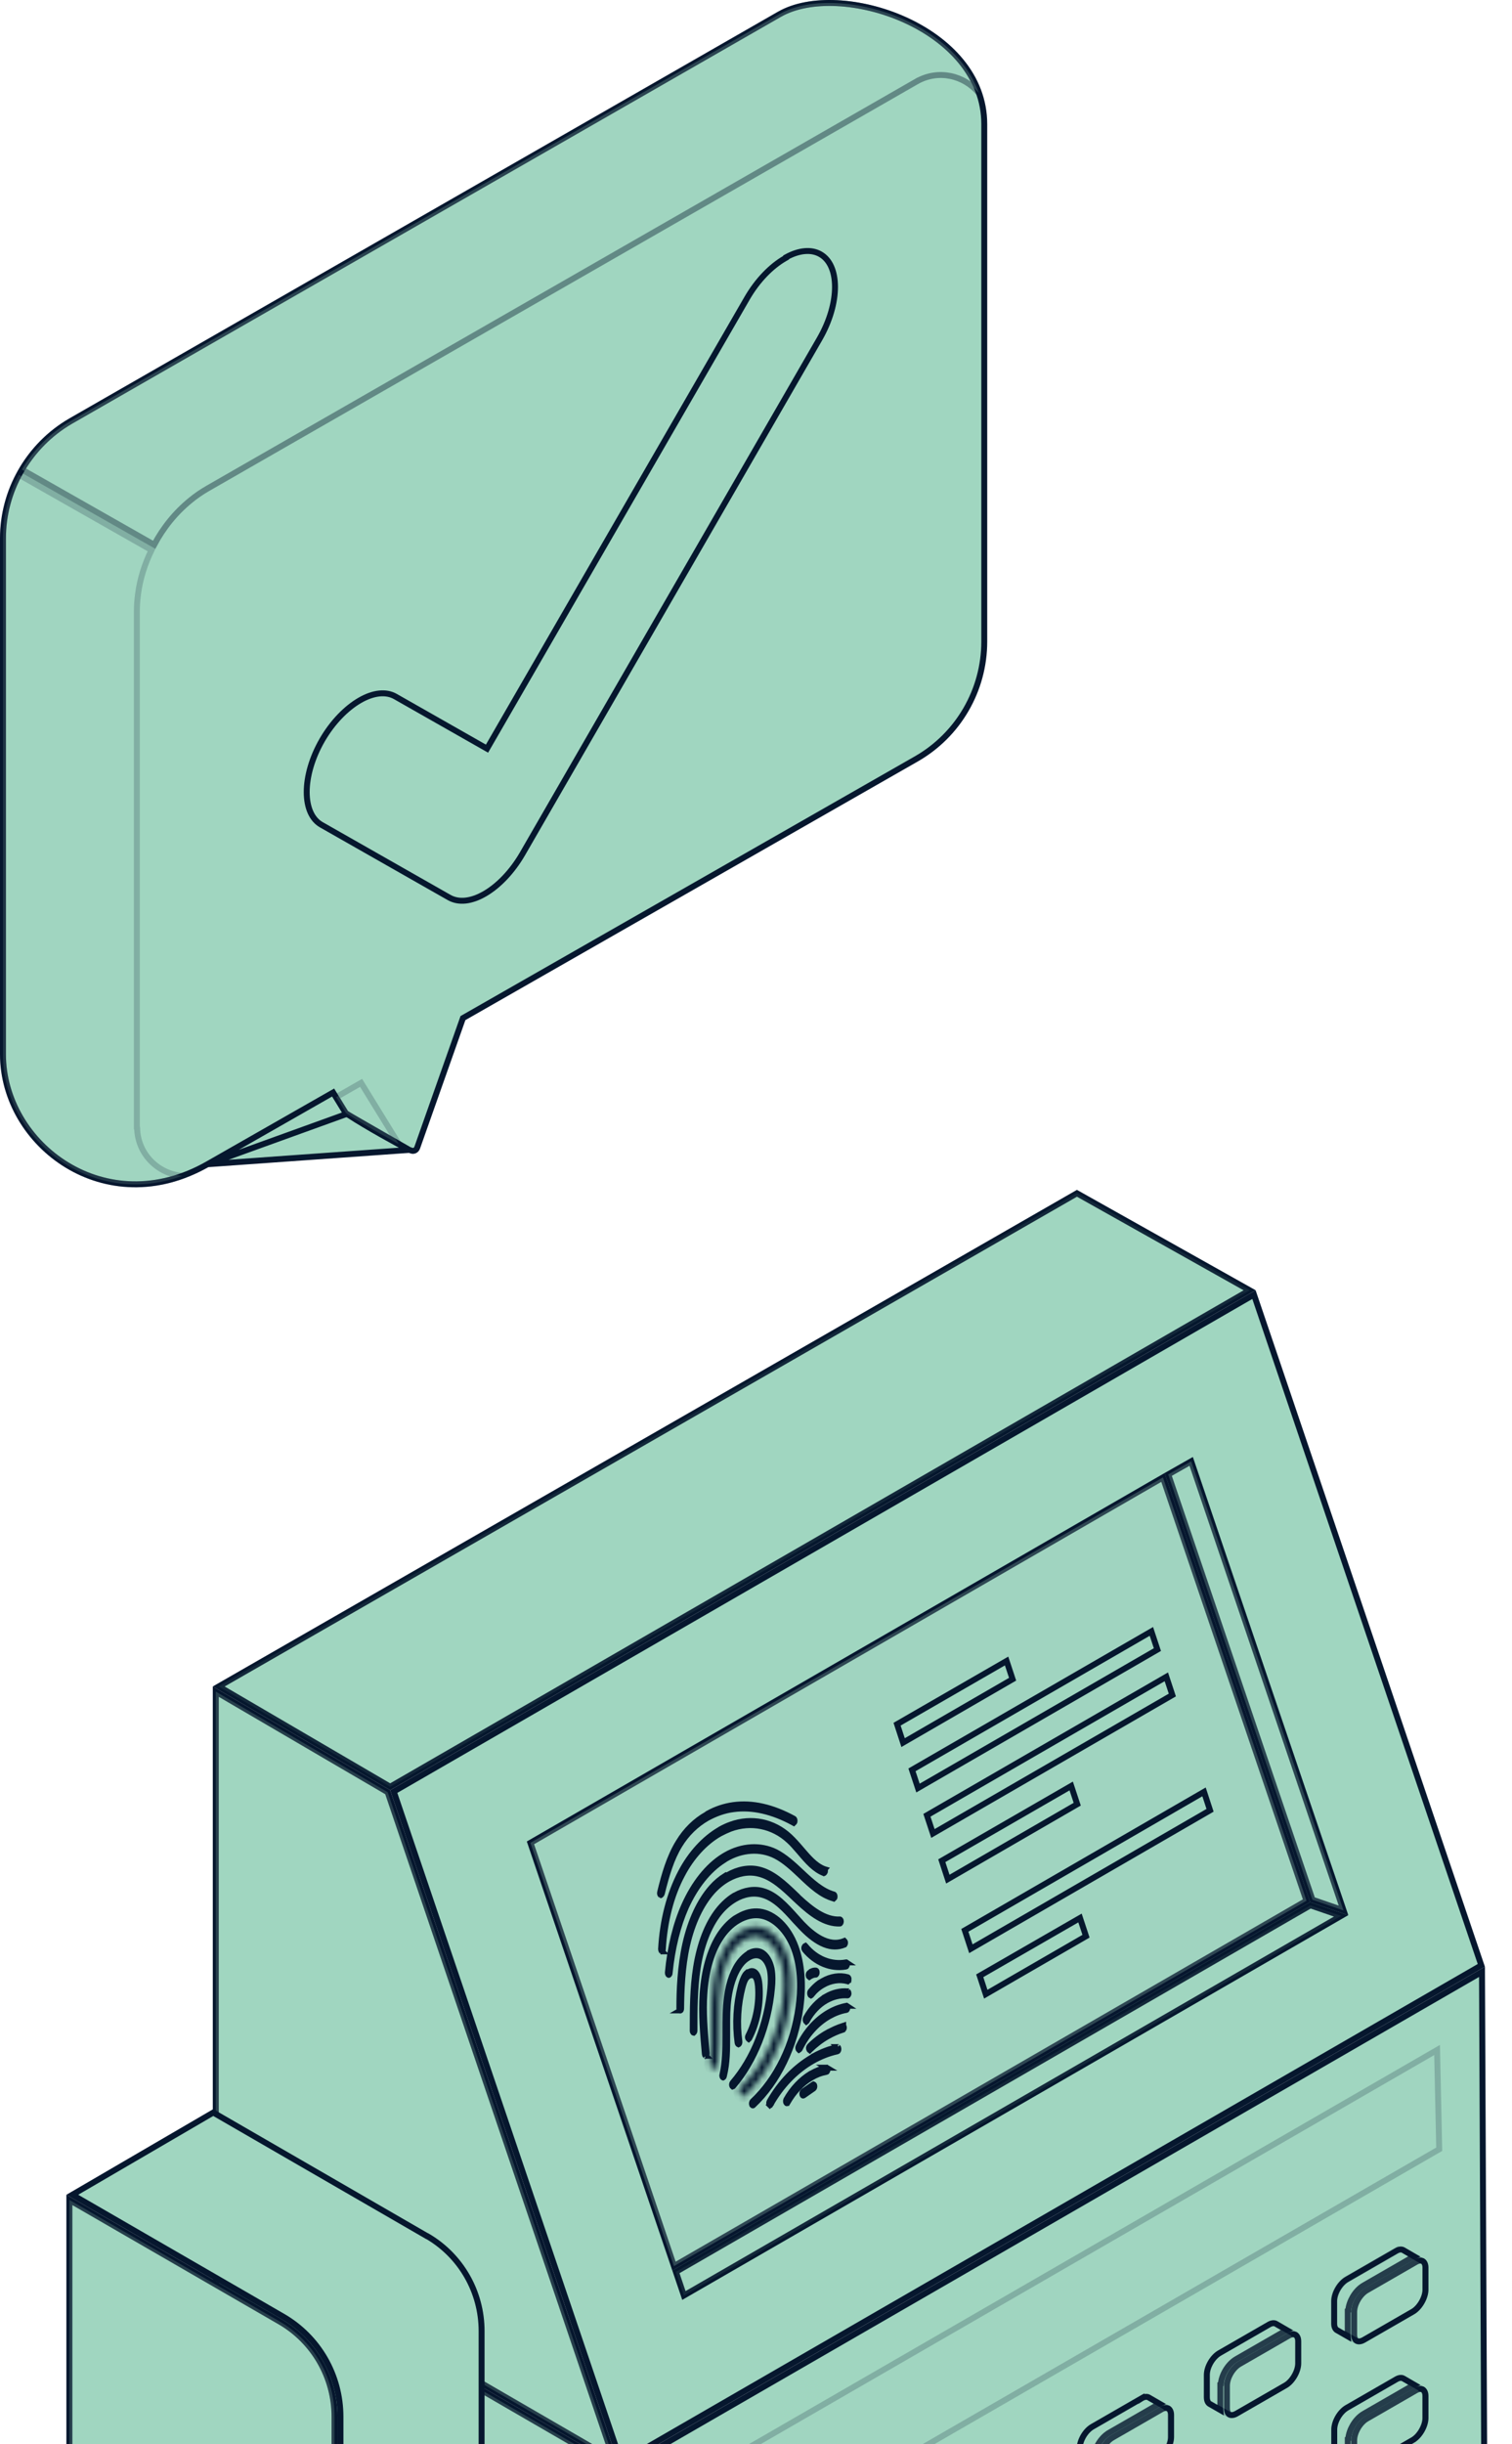 <svg width="255" height="412" viewBox="0 0 255 412" fill="none" xmlns="http://www.w3.org/2000/svg">
<path d="M104.974 416.088L249.938 332.386L250.771 516.743L105.807 600.445L104.974 416.088Z" fill="#A0D6C0" stroke="#06172E"/>
<g opacity="0.1">
<path d="M104.97 416.087L249.934 332.386L250.767 516.743L105.803 600.444L104.97 416.087Z" fill="#A0D6C0" stroke="#06172E"/>
</g>
<path d="M37.227 561.321L36.395 376.933L103.972 416.09L104.805 600.441L37.227 561.321Z" fill="#A0D6C0" stroke="#06172E"/>
<path opacity="0.3" d="M37.227 561.321L36.395 376.933L103.972 416.09L104.805 600.441L37.227 561.321Z" fill="#A0D6C0" stroke="#06172E"/>
<path d="M249.826 331.295L104.748 415.062L66.404 301.995L211.482 218.227L249.826 331.295Z" fill="#A0D6C0" stroke="#06172E"/>
<path d="M113.668 381.992L89.459 310.644L196.132 249.051L220.341 320.399L113.668 381.992Z" fill="#A0D6C0" stroke="#06172E"/>
<path opacity="0.2" d="M113.668 381.992L89.459 310.644L196.132 249.051L220.341 320.399L113.668 381.992Z" fill="#A0D6C0" stroke="#06172E"/>
<path opacity="0.2" d="M113.668 381.992L89.459 310.644L196.132 249.051L220.341 320.399L113.668 381.992Z" fill="#A0D6C0" stroke="#06172E"/>
<path d="M115.341 386.945L113.992 382.958L220.996 321.174L226.18 322.953L115.341 386.945Z" fill="#A0D6C0" stroke="#06172E"/>
<path d="M221.341 320.234L197.016 248.544L200.894 246.342L226.585 322.034L221.341 320.234Z" fill="#A0D6C0" stroke="#06172E"/>
<path opacity="0.1" d="M115.341 386.945L113.992 382.958L220.996 321.174L226.18 322.953L115.341 386.945Z" fill="#A0D6C0" stroke="#06172E"/>
<path opacity="0.4" d="M221.341 320.234L197.016 248.544L200.894 246.342L226.585 322.034L221.341 320.234Z" fill="#A0D6C0" stroke="#06172E"/>
<path d="M103.57 414.7L36.391 375.774V285.15L65.386 302.104L103.57 414.7Z" fill="#A0D6C0" stroke="#06172E"/>
<path opacity="0.3" d="M103.57 414.7L36.391 375.774V285.15L65.386 302.104L103.57 414.7Z" fill="#A0D6C0" stroke="#06172E"/>
<path d="M36.888 284.283L181.626 201.149L210.75 217.496L65.801 301.189L36.888 284.283Z" fill="#A0D6C0" stroke="#06172E"/>
<path opacity="0.1" d="M36.888 284.283L181.626 201.149L210.75 217.496L65.801 301.189L36.888 284.283Z" fill="#A0D6C0" stroke="#06172E"/>
<path d="M184.361 418.428C184.361 418.513 184.364 418.596 184.37 418.678L182.53 417.62C182.299 417.469 182.084 417.125 182.084 416.523V412.751C182.084 412.098 182.316 411.346 182.716 410.66C183.116 409.974 183.659 409.399 184.232 409.071L184.234 409.07L192.502 404.307L192.502 404.308L192.513 404.301C193.087 403.95 193.523 404.008 193.736 404.144L193.745 404.149L193.754 404.155L195.562 405.2C195.495 405.232 195.427 405.267 195.36 405.305L195.36 405.305L195.355 405.308L187.089 410.069C187.089 410.07 187.088 410.07 187.088 410.07C186.329 410.504 185.672 411.223 185.205 412.023C184.794 412.727 184.512 413.528 184.45 414.303L184.361 414.347V414.656V418.428Z" fill="#A0D6C0" stroke="#06172E"/>
<path d="M187.623 410.899L187.624 410.898L195.89 406.137C196.399 405.851 196.757 405.862 196.989 405.963C197.238 406.092 197.505 406.426 197.505 407.074V410.808C197.505 411.441 197.274 412.194 196.876 412.888C196.478 413.581 195.944 414.165 195.391 414.491L187.125 419.252L187.125 419.252L187.121 419.254C186.566 419.581 186.151 419.553 185.938 419.437L185.93 419.432L185.922 419.428C185.701 419.318 185.475 419.013 185.475 418.352V414.58C185.475 413.926 185.706 413.175 186.107 412.489C186.507 411.803 187.049 411.227 187.623 410.899Z" fill="#A0D6C0" stroke="#06172E"/>
<path d="M205.808 406.01C205.808 406.095 205.811 406.178 205.818 406.259L203.977 405.202C203.747 405.05 203.531 404.706 203.531 404.105V400.333C203.531 399.68 203.763 398.928 204.163 398.242C204.563 397.556 205.106 396.98 205.68 396.652L205.681 396.651L213.949 391.889L213.949 391.889L213.96 391.882C214.534 391.531 214.971 391.59 215.183 391.725L215.192 391.731L215.202 391.736L217.009 392.782C216.942 392.814 216.874 392.849 216.807 392.887L216.807 392.887L216.802 392.889L208.536 397.651C208.536 397.651 208.536 397.651 208.535 397.651C207.776 398.086 207.119 398.805 206.652 399.605C206.242 400.309 205.959 401.109 205.897 401.885L205.808 401.929V402.238V406.01Z" fill="#A0D6C0" stroke="#06172E"/>
<path d="M209.07 398.481L209.072 398.48L217.337 393.719C217.846 393.433 218.204 393.443 218.437 393.545C218.686 393.674 218.952 394.008 218.952 394.656V398.389C218.952 399.023 218.721 399.776 218.323 400.47C217.926 401.163 217.392 401.746 216.838 402.072L208.573 406.833L208.573 406.833L208.569 406.836C208.013 407.162 207.598 407.134 207.385 407.018L207.377 407.014L207.369 407.01C207.149 406.9 206.922 406.595 206.922 405.933V402.161C206.922 401.508 207.154 400.756 207.554 400.07C207.954 399.384 208.497 398.809 209.07 398.481Z" fill="#A0D6C0" stroke="#06172E"/>
<path d="M227.296 393.589C227.296 393.673 227.299 393.756 227.306 393.838L225.466 392.78C225.235 392.629 225.02 392.285 225.02 391.684V387.912C225.02 387.258 225.251 386.506 225.652 385.82C226.052 385.135 226.594 384.559 227.168 384.231L227.169 384.23L235.437 379.468L235.437 379.468L235.448 379.461C236.023 379.11 236.459 379.168 236.672 379.304L236.681 379.309L236.69 379.315L238.497 380.36C238.43 380.392 238.363 380.428 238.295 380.465L238.295 380.465L238.291 380.468L230.025 385.23C230.024 385.23 230.024 385.23 230.024 385.23C229.264 385.664 228.607 386.384 228.141 387.183C227.73 387.887 227.447 388.688 227.385 389.463L227.296 389.508V389.817V393.589Z" fill="#A0D6C0" stroke="#06172E"/>
<path d="M230.527 386.059L230.529 386.058L238.794 381.297C239.303 381.012 239.662 381.022 239.894 381.124C240.143 381.252 240.409 381.586 240.409 382.234V385.968C240.409 386.601 240.178 387.354 239.78 388.048C239.383 388.741 238.849 389.325 238.295 389.651L230.03 394.412L230.03 394.412L230.026 394.414C229.47 394.741 229.055 394.713 228.842 394.597L228.834 394.593L228.826 394.589C228.606 394.478 228.379 394.173 228.379 393.512V389.74C228.379 389.087 228.611 388.335 229.011 387.649C229.411 386.963 229.954 386.387 230.527 386.059Z" fill="#A0D6C0" stroke="#06172E"/>
<path d="M227.3 415.23C227.3 415.314 227.303 415.397 227.31 415.479L225.47 414.422C225.239 414.27 225.023 413.926 225.023 413.325V409.553C225.023 408.899 225.255 408.148 225.655 407.462C226.055 406.776 226.598 406.2 227.172 405.872L227.173 405.871L235.441 401.109L235.441 401.109L235.452 401.102C236.026 400.751 236.463 400.809 236.676 400.945L236.685 400.951L236.694 400.956L238.501 402.001C238.434 402.034 238.367 402.069 238.299 402.107L238.299 402.107L238.295 402.109L230.028 406.871C230.028 406.871 230.028 406.871 230.028 406.871C229.268 407.305 228.611 408.025 228.144 408.825C227.734 409.528 227.451 410.329 227.389 411.104L227.3 411.149V411.458V415.23Z" fill="#A0D6C0" stroke="#06172E"/>
<path d="M230.529 407.7L230.531 407.7L238.796 402.938C239.305 402.653 239.663 402.663 239.896 402.765C240.145 402.894 240.411 403.227 240.411 403.875V407.609C240.411 408.243 240.18 408.995 239.782 409.689C239.385 410.382 238.85 410.966 238.297 411.292L230.032 416.053L230.032 416.053L230.028 416.056C229.472 416.382 229.057 416.354 228.844 416.238L228.836 416.234L228.828 416.23C228.608 416.119 228.381 415.815 228.381 415.153V411.381C228.381 410.728 228.613 409.976 229.013 409.29C229.413 408.604 229.955 408.028 230.529 407.7Z" fill="#A0D6C0" stroke="#06172E"/>
<g opacity="0.2">
<path d="M193.754 404.118L196.855 405.911L196.843 405.968C197.123 406.097 197.391 406.425 197.391 407.076V410.848C197.391 411.481 197.16 412.234 196.762 412.928C196.364 413.621 195.83 414.205 195.277 414.531L187.011 419.292L187.011 419.292L187.007 419.294C186.456 419.619 186.042 419.593 185.828 419.479L182.53 417.584C182.299 417.432 182.084 417.088 182.084 416.487V412.715C182.084 412.062 182.316 411.31 182.716 410.624C183.116 409.938 183.659 409.362 184.232 409.034L184.234 409.033L192.502 404.271L192.502 404.271L192.513 404.264C193.087 403.913 193.523 403.972 193.736 404.107L193.745 404.113L193.754 404.118Z" fill="#A0D6C0" stroke="#06172E"/>
<path d="M215.243 391.697L218.344 393.491L218.331 393.547C218.611 393.676 218.879 394.004 218.879 394.655V398.427C218.879 399.06 218.648 399.813 218.25 400.507C217.853 401.2 217.318 401.784 216.765 402.11L208.5 406.871L208.5 406.871L208.496 406.873C207.944 407.198 207.53 407.172 207.316 407.058L204.018 405.163C203.788 405.011 203.572 404.667 203.572 404.066V400.294C203.572 399.641 203.804 398.889 204.204 398.203C204.604 397.517 205.147 396.941 205.721 396.613L205.722 396.612L213.99 391.85L213.99 391.85L214.001 391.843C214.575 391.492 215.012 391.551 215.224 391.686L215.233 391.692L215.243 391.697Z" fill="#A0D6C0" stroke="#06172E"/>
<path d="M225.498 392.737L225.383 392.67H225.302C225.11 392.493 224.949 392.166 224.949 391.646V387.875C224.949 387.221 225.181 386.469 225.581 385.783C225.981 385.097 226.524 384.522 227.098 384.194L227.099 384.193L235.367 379.43L235.367 379.431L235.378 379.424C235.952 379.073 236.389 379.131 236.601 379.267L236.61 379.272L236.619 379.278L239.782 381.106L239.802 381.118L239.823 381.128C240.102 381.257 240.37 381.584 240.37 382.236V386.008C240.37 386.641 240.139 387.394 239.741 388.088C239.344 388.781 238.81 389.364 238.257 389.69L229.991 394.452L229.991 394.452L229.987 394.454C229.435 394.779 229.022 394.753 228.808 394.639L225.498 392.737Z" fill="#A0D6C0" stroke="#06172E"/>
<path d="M236.692 400.919L239.793 402.712L239.781 402.769C240.06 402.898 240.328 403.226 240.328 403.877V407.649C240.328 408.282 240.097 409.035 239.699 409.729C239.302 410.422 238.768 411.005 238.214 411.331L229.949 416.093L229.949 416.093L229.945 416.095C229.393 416.42 228.98 416.394 228.765 416.28L225.468 414.384C225.237 414.233 225.021 413.889 225.021 413.288V409.516C225.021 408.862 225.253 408.11 225.653 407.424C226.054 406.739 226.596 406.163 227.17 405.835L227.171 405.834L235.439 401.072L235.439 401.072L235.45 401.065C236.025 400.714 236.461 400.772 236.674 400.908L236.683 400.913L236.692 400.919Z" fill="#A0D6C0" stroke="#06172E"/>
</g>
<path opacity="0.2" d="M112.954 437.195L112.633 420.468L242.366 345.562L242.723 362.29L112.954 437.195Z" fill="#A0D6C0" stroke="#06172E"/>
<path d="M71.909 376.877L72.025 376.944H72.063C77.744 380.26 81.222 386.343 81.222 392.941V511.508C81.222 514.417 79.487 516.733 77.158 517.88L77.162 517.898L56.279 530.099C56.993 528.914 57.419 527.509 57.419 525.948V407.381C57.419 400.383 53.705 393.931 47.643 390.45L12.195 369.965L35.965 356.105L71.909 376.877Z" fill="#A0D6C0" stroke="#06172E"/>
<path d="M11.699 370.834L47.144 391.317L47.145 391.318C52.895 394.619 56.419 400.739 56.419 407.381V525.449H56.381V525.949C56.381 528.614 54.965 530.815 52.94 532.028C52.909 532.045 52.883 532.062 52.86 532.078H52.788L52.745 532.121L52.642 532.177C50.611 533.282 48.052 533.423 45.738 532.106C45.737 532.106 45.737 532.106 45.737 532.105L11.699 512.439V370.834ZM52.993 532.078C52.993 532.078 52.994 532.078 52.995 532.078H52.993Z" fill="#A0D6C0" stroke="#06172E"/>
<path opacity="0.3" d="M11.699 370.834L47.144 391.317L47.145 391.318C52.895 394.619 56.419 400.739 56.419 407.381V525.449H56.381V525.949C56.381 528.614 54.965 530.815 52.94 532.028C52.909 532.045 52.883 532.062 52.86 532.078H52.788L52.745 532.121L52.642 532.177C50.611 533.282 48.052 533.423 45.738 532.106C45.737 532.106 45.737 532.106 45.737 532.105L11.699 512.439V370.834ZM52.993 532.078C52.993 532.078 52.994 532.078 52.995 532.078H52.993Z" fill="#A0D6C0" stroke="#06172E"/>
<path d="M135.713 328.642C135.624 328.54 135.598 328.291 135.717 328.117C135.743 328.091 135.762 328.072 135.78 328.057C135.789 328.049 135.795 328.044 135.798 328.042L135.825 328.029C135.826 328.03 135.827 328.031 135.828 328.032C137.605 330.211 140.179 331.251 142.703 330.796L142.707 330.796C142.713 330.799 142.723 330.806 142.737 330.82C142.778 330.862 142.824 330.942 142.838 331.051C142.835 331.185 142.814 331.291 142.784 331.364C142.768 331.404 142.751 331.43 142.737 331.446C142.715 331.454 142.695 331.462 142.679 331.469C142.655 331.479 142.631 331.49 142.609 331.501C140.129 331.928 137.552 330.877 135.723 328.653L135.718 328.647L135.713 328.642ZM142.702 330.793C142.702 330.793 142.703 330.794 142.703 330.794C142.703 330.794 142.702 330.794 142.702 330.794C142.7 330.793 142.699 330.793 142.699 330.793C142.699 330.792 142.7 330.793 142.702 330.793Z" fill="#A0D6C0" stroke="#06172E"/>
<path d="M137.579 332.174L137.602 332.176H137.619C137.625 332.178 137.645 332.187 137.672 332.223C137.712 332.277 137.745 332.364 137.736 332.472L137.734 332.493V332.514C137.734 332.68 137.673 332.782 137.602 332.841C137.593 332.844 137.584 332.847 137.576 332.849C137.572 332.851 137.568 332.852 137.566 332.852C137.251 332.856 136.995 332.959 136.769 333.069C136.677 333.098 136.613 333.143 136.582 333.166C136.574 333.172 136.566 333.178 136.559 333.184C136.536 333.196 136.513 333.209 136.49 333.225C136.471 333.211 136.439 333.181 136.412 333.126C136.327 332.871 136.427 332.637 136.515 332.571L136.543 332.55L136.568 332.525C136.581 332.511 136.591 332.504 136.667 332.466L136.943 332.328V332.283C137.162 332.189 137.367 332.154 137.579 332.174Z" fill="#A0D6C0" stroke="#06172E"/>
<path d="M126.011 332.528L126.054 332.549L126.288 332.413C126.625 332.216 126.931 332.216 127.166 332.343C127.619 332.596 127.979 333.239 128.09 334.575C128.35 337.688 127.718 340.983 126.354 343.599L126.354 343.599L126.351 343.607C126.344 343.621 126.334 343.635 126.311 343.658C126.299 343.669 126.287 343.681 126.268 343.698L126.263 343.694L126.251 343.683C126.139 343.585 126.086 343.36 126.198 343.173L126.206 343.159L126.213 343.145C127.478 340.695 128.065 337.629 127.83 334.722L127.83 334.722L127.828 334.71C127.788 334.329 127.726 333.996 127.64 333.731C127.597 333.599 127.543 333.471 127.476 333.358C127.41 333.25 127.313 333.125 127.169 333.038L127.122 333.01L127.07 332.993C126.912 332.94 126.768 332.947 126.66 332.963C126.584 332.975 126.499 332.997 126.443 333.012C126.43 333.015 126.419 333.018 126.41 333.02L126.357 333.033L126.307 333.058C126.203 333.11 126.112 333.19 126.063 333.234C126.006 333.285 125.95 333.341 125.914 333.377L125.911 333.38L125.886 333.405L125.864 333.434C125.57 333.826 125.398 334.374 125.248 334.938L125.248 334.938L125.247 334.94C124.47 337.896 124.275 341.083 124.701 344.155C124.72 344.368 124.641 344.506 124.592 344.558C124.564 344.57 124.54 344.582 124.522 344.592C124.516 344.589 124.509 344.585 124.502 344.579C124.469 344.551 124.418 344.485 124.396 344.363C123.95 341.155 124.137 337.834 124.956 334.702C125.146 334.022 125.356 333.373 125.721 332.84C125.807 332.72 125.905 332.618 126.011 332.528Z" fill="#A0D6C0" stroke="#06172E"/>
<path d="M136.569 344.907C137.476 343.999 138.49 343.236 139.538 342.653L139.547 342.665C140.399 342.183 141.282 341.779 142.197 341.486L142.197 341.487L142.202 341.485C142.202 341.485 142.203 341.485 142.203 341.485C142.205 341.486 142.209 341.488 142.215 341.493C142.24 341.513 142.292 341.574 142.313 341.702L142.314 341.71L142.316 341.718C142.332 341.798 142.321 341.897 142.283 341.99C142.26 342.043 142.235 342.081 142.214 342.105C142.181 342.115 142.141 342.13 142.098 342.153C141.206 342.431 140.356 342.82 139.551 343.28C138.475 343.878 137.489 344.669 136.593 345.526L136.593 345.526L136.585 345.534L136.546 345.573C136.541 345.569 136.531 345.557 136.52 345.532L136.507 345.504L136.491 345.477C136.386 345.303 136.418 345.058 136.569 344.907Z" fill="#A0D6C0" stroke="#06172E"/>
<path d="M136.689 335.715C137.151 335.146 137.667 334.645 138.206 334.254L138.753 333.937C140.094 333.161 141.588 332.923 142.962 333.296C142.99 333.308 143.035 333.34 143.072 333.414C143.113 333.492 143.135 333.602 143.115 333.727L143.114 333.727L143.113 333.738C143.096 333.855 143.036 333.939 142.988 333.977L142.977 333.974C141.577 333.592 140.07 333.851 138.789 334.594C138.048 335.006 137.397 335.576 136.832 336.296C136.823 336.305 136.816 336.312 136.809 336.319C136.801 336.327 136.796 336.331 136.793 336.334C136.793 336.334 136.793 336.334 136.793 336.334L136.765 336.348L136.755 336.354C136.744 336.348 136.725 336.335 136.704 336.306C136.656 336.23 136.621 336.114 136.621 335.986C136.621 335.856 136.656 335.762 136.689 335.715Z" fill="#A0D6C0" stroke="#06172E"/>
<path d="M135.442 352.577L137.056 351.454H137.08L137.2 351.379C137.203 351.38 137.207 351.381 137.213 351.383C137.241 351.396 137.283 351.429 137.312 351.486C137.394 351.736 137.3 351.966 137.213 352.036L135.599 353.159H135.575L135.453 353.235C135.447 353.238 135.444 353.24 135.442 353.24C135.441 353.241 135.44 353.241 135.439 353.241C135.439 353.241 135.439 353.241 135.437 353.241C135.436 353.241 135.433 353.24 135.43 353.239C135.417 353.234 135.378 353.21 135.347 353.137C135.258 352.883 135.354 352.648 135.442 352.577Z" fill="#A0D6C0" stroke="#06172E"/>
<path d="M139.358 336.527L139.355 336.523C140.514 335.872 141.722 335.576 142.952 335.678L142.972 335.68H142.973C142.981 335.686 142.995 335.7 143.012 335.727C143.061 335.799 143.103 335.919 143.103 336.056C143.103 336.108 143.085 336.177 143.047 336.247C143.028 336.28 143.009 336.307 142.991 336.326C142.984 336.334 142.979 336.339 142.974 336.343C142.968 336.345 142.96 336.348 142.952 336.35C142.94 336.353 142.931 336.355 142.924 336.356C141.688 336.278 140.457 336.57 139.318 337.221C138.003 337.961 136.875 339.179 136.076 340.657L136.073 340.664L136.069 340.671C136.046 340.717 136.032 340.734 136.026 340.741C136.021 340.747 136.012 340.755 135.993 340.769L135.982 340.758L135.969 340.747C135.934 340.716 135.889 340.645 135.875 340.52C135.862 340.4 135.884 340.272 135.931 340.173C136.807 338.57 138.002 337.312 139.358 336.527ZM142.964 335.674C142.964 335.674 142.966 335.675 142.968 335.676C142.965 335.675 142.964 335.674 142.964 335.674Z" fill="#A0D6C0" stroke="#06172E"/>
<path d="M142.777 338.112L142.782 338.111C142.788 338.114 142.798 338.121 142.812 338.135C142.853 338.177 142.899 338.257 142.913 338.366C142.908 338.573 142.839 338.708 142.789 338.77C142.776 338.775 142.764 338.78 142.754 338.784C142.731 338.794 142.708 338.804 142.687 338.815C141.686 338.987 140.704 339.386 139.814 339.889L139.813 339.89C137.771 341.051 136.03 342.999 134.887 345.361C134.858 345.419 134.813 345.467 134.765 345.501C134.757 345.505 134.751 345.506 134.749 345.507C134.748 345.506 134.743 345.504 134.734 345.497L134.728 345.492L134.721 345.487C134.701 345.472 134.653 345.415 134.634 345.294C134.616 345.177 134.634 345.056 134.678 344.968L134.678 344.968L134.682 344.96C135.901 342.412 137.702 340.435 139.777 339.233C140.723 338.688 141.773 338.291 142.777 338.112ZM142.778 338.109C142.778 338.109 142.777 338.109 142.776 338.108C142.775 338.108 142.775 338.108 142.775 338.108C142.775 338.108 142.775 338.108 142.776 338.108C142.777 338.108 142.778 338.109 142.778 338.109Z" fill="#A0D6C0" stroke="#06172E"/>
<path d="M132.614 353.929C133.653 352.071 135.106 350.569 136.693 349.587H136.722L136.837 349.522C137.681 349.045 138.538 348.692 139.413 348.552L139.427 348.549C139.433 348.553 139.443 348.56 139.457 348.573C139.498 348.615 139.544 348.695 139.558 348.805C139.555 348.938 139.534 349.044 139.504 349.118C139.488 349.158 139.471 349.183 139.457 349.199C139.435 349.207 139.415 349.215 139.399 349.222C139.375 349.233 139.35 349.244 139.327 349.256C138.454 349.423 137.622 349.745 136.833 350.218C135.225 351.143 133.837 352.617 132.812 354.425C132.797 354.447 132.785 354.465 132.774 354.48C132.769 354.487 132.765 354.492 132.762 354.497L132.761 354.497L132.714 354.525C132.71 354.528 132.705 354.53 132.7 354.531C132.695 354.532 132.691 354.532 132.689 354.532C132.687 354.532 132.686 354.532 132.686 354.531C132.686 354.531 132.686 354.531 132.685 354.531C132.685 354.531 132.684 354.531 132.684 354.53C132.682 354.529 132.68 354.527 132.677 354.524L132.665 354.513L132.653 354.502C132.618 354.471 132.572 354.4 132.559 354.275C132.545 354.155 132.567 354.028 132.614 353.929ZM139.419 348.546C139.419 348.546 139.421 348.546 139.423 348.547C139.421 348.547 139.419 348.546 139.419 348.546Z" fill="#A0D6C0" stroke="#06172E"/>
<path d="M141.267 345.081L141.267 345.081L141.275 345.079C141.28 345.081 141.29 345.086 141.305 345.1C141.339 345.132 141.385 345.202 141.395 345.318L141.395 345.318L141.395 345.326C141.417 345.538 141.341 345.678 141.291 345.733C141.256 345.746 141.229 345.759 141.212 345.768C141.193 345.777 141.173 345.788 141.151 345.801C139.725 346.121 138.34 346.666 136.997 347.433L136.997 347.433L136.995 347.434C134.211 349.042 131.752 351.542 129.96 354.73C129.946 354.752 129.934 354.769 129.923 354.785C129.918 354.792 129.914 354.797 129.911 354.802L129.91 354.802L129.863 354.83C129.859 354.832 129.854 354.834 129.849 354.836C129.844 354.837 129.84 354.837 129.838 354.837C129.836 354.837 129.835 354.836 129.835 354.836C129.834 354.836 129.834 354.836 129.832 354.835C129.831 354.834 129.829 354.832 129.826 354.829L129.476 355.179L129.826 354.829C129.789 354.792 129.74 354.706 129.726 354.58C129.713 354.457 129.737 354.341 129.787 354.259L129.787 354.259L129.793 354.248C131.658 350.966 134.188 348.404 137 346.776L137.249 346.632V346.599C138.547 345.889 139.896 345.355 141.267 345.081ZM141.271 345.079C141.271 345.079 141.272 345.079 141.274 345.079C141.272 345.08 141.271 345.079 141.271 345.079Z" fill="#A0D6C0" stroke="#06172E"/>
<path d="M130.189 335.165L130.189 335.165L130.188 335.173C129.624 341.41 127.257 347.442 123.639 351.656L123.619 351.68C123.615 351.682 123.61 351.685 123.604 351.687L123.592 351.693L123.58 351.7C123.573 351.705 123.567 351.707 123.562 351.709C123.553 351.702 123.537 351.688 123.516 351.66C123.476 351.596 123.447 351.493 123.455 351.372C123.464 351.247 123.508 351.148 123.557 351.092L123.557 351.092L123.56 351.089C127.104 346.96 129.385 341.142 129.927 335.149L129.927 335.145C130.004 334.221 130.048 333.135 129.843 332.11L129.843 332.11L129.841 332.102C129.638 331.166 129.173 330.288 128.514 329.88C127.759 329.397 126.898 329.595 126.247 329.983C125.762 330.25 125.335 330.638 125 331.058L125 331.058L124.997 331.061C123.656 332.768 123.108 335.126 122.876 336.747C122.633 338.412 122.637 340.167 122.641 341.835C122.642 342.044 122.642 342.251 122.642 342.457V342.459V342.46V342.462V342.463V342.465V342.466V342.468V342.47V342.471V342.473V342.474V342.476V342.477V342.479V342.481V342.482V342.484V342.485V342.487V342.488V342.49V342.491V342.493V342.495V342.496V342.498V342.499V342.501V342.502V342.504V342.506V342.507V342.509V342.51V342.512V342.513V342.515V342.516V342.518V342.52V342.521V342.523V342.524V342.526V342.527V342.529V342.531V342.532V342.534V342.535V342.537V342.538V342.54V342.541V342.543V342.545V342.546V342.548V342.549V342.551V342.552V342.554V342.556V342.557V342.559V342.56V342.562V342.563V342.565V342.566V342.568V342.57V342.571V342.573V342.574V342.576V342.577V342.579V342.581V342.582V342.584V342.585V342.587V342.588V342.59V342.591V342.593V342.595V342.596V342.598V342.599V342.601V342.602V342.604V342.606V342.607V342.609V342.61V342.612V342.613V342.615V342.616V342.618V342.62V342.621V342.623V342.624V342.626V342.627V342.629V342.631V342.632V342.634V342.635V342.637V342.638V342.64V342.641V342.643V342.645V342.646V342.648V342.649V342.651V342.652V342.654V342.656V342.657V342.659V342.66V342.662V342.663V342.665V342.666V342.668V342.67V342.671V342.673V342.674V342.676V342.677V342.679V342.681V342.682V342.684V342.685V342.687V342.688V342.69V342.691V342.693V342.695V342.696V342.698V342.699V342.701V342.702V342.704V342.706V342.707V342.709V342.71V342.712V342.713V342.715V342.716V342.718V342.72V342.721V342.723V342.724V342.726V342.727V342.729V342.731V342.732V342.734V342.735V342.737V342.738V342.74V342.741V342.743V342.745V342.746V342.748V342.749V342.751V342.752V342.754V342.756V342.757V342.759V342.76V342.762V342.763V342.765V342.766V342.768V342.77V342.771V342.773V342.774V342.776V342.777V342.779V342.781V342.782V342.784V342.785V342.787V342.788V342.79V342.791V342.793V342.795V342.796V342.798V342.799V342.801V342.802V342.804V342.806V342.807V342.809V342.81V342.812V342.813V342.815V342.816V342.818V342.82V342.821V342.823V342.824V342.826V342.827V342.829V342.831V342.832V342.834V342.835V342.837V342.838V342.84V342.841V342.843V342.845V342.846V342.848V342.849V342.851V342.852V342.854V342.856V342.857V342.859V342.86V342.862V342.863V342.865V342.866V342.868V342.87V342.871V342.873V342.874V342.876V342.877V342.879V342.881V342.882V342.884V342.885V342.887V342.888V342.89V342.892V342.893V342.895V342.896V342.898V342.899V342.901V342.902V342.904V342.906V342.907V342.909V342.91V342.912V342.913V342.915V342.917V342.918V342.92V342.921V342.923V342.924V342.926V342.927V342.929V342.931V342.932V342.934V342.935V342.937V342.938V342.94V342.942V342.943V342.945V342.946V342.948V342.949V342.951V342.952V342.954V342.956V342.957V342.959V342.96V342.962V342.963V342.965V342.967V342.968V342.97V342.971V342.973V342.974V342.976V342.977V342.979V342.981V342.982V342.984V342.985V342.987V342.988V342.99V342.992V342.993V342.995V342.996V342.998V342.999V343.001V343.002V343.004V343.006V343.007V343.009V343.01V343.012V343.013V343.015V343.017V343.018V343.02V343.021V343.023V343.024V343.026V343.027V343.029V343.031V343.032V343.034V343.035V343.037V343.038V343.04V343.042V343.043V343.045V343.046V343.048V343.049V343.051V343.052V343.054V343.056V343.057V343.059V343.06V343.062V343.063V343.065V343.067V343.068V343.07V343.071V343.073V343.074V343.076V343.077V343.079V343.081V343.082V343.084V343.085V343.087V343.088V343.09V343.092V343.093V343.095V343.096V343.098V343.099V343.101V343.102V343.104V343.106V343.107V343.109V343.11V343.112V343.113V343.115V343.117V343.118V343.12V343.121V343.123V343.124V343.126V343.127V343.129V343.131V343.132V343.134V343.135V343.137V343.138V343.14V343.142V343.143V343.145V343.146V343.148V343.149V343.151V343.152V343.154V343.156V343.157V343.159V343.16V343.162V343.163V343.165V343.167V343.168V343.17V343.171V343.173V343.174V343.176V343.177V343.179V343.181V343.182V343.184V343.185V343.187V343.188V343.19V343.192V343.193V343.195V343.196V343.198V343.199V343.201V343.202V343.204V343.206V343.207V343.209V343.21V343.212V343.213V343.215V343.217V343.218V343.22V343.221V343.223V343.224V343.226V343.227V343.229V343.231V343.232V343.234V343.235V343.237V343.238V343.24V343.242V343.243V343.245V343.246V343.248V343.249V343.251V343.252V343.254V343.256V343.257C122.642 345.473 122.64 347.733 122.088 349.947C122.059 350.047 122.031 350.103 122.01 350.133C122.005 350.141 122.001 350.146 121.998 350.149L121.956 350.166L121.938 350.177L121.929 350.174C121.927 350.174 121.887 350.158 121.852 350.073C121.818 349.99 121.804 349.871 121.837 349.741L121.837 349.741L121.84 349.728C122.31 347.611 122.347 345.351 122.347 343.295V343.294V343.292V343.291V343.289V343.287V343.286V343.284V343.283V343.281V343.28V343.278V343.277V343.275V343.273V343.272V343.27V343.269V343.267V343.266V343.264V343.262V343.261V343.259V343.258V343.256V343.255V343.253V343.252V343.25V343.248V343.247V343.245V343.244V343.242V343.241V343.239V343.237V343.236V343.234V343.233V343.231V343.23V343.228V343.227V343.225V343.223V343.222V343.22V343.219V343.217V343.216V343.214V343.212V343.211V343.209V343.208V343.206V343.205V343.203V343.202V343.2V343.198V343.197V343.195V343.194V343.192V343.191V343.189V343.187V343.186V343.184V343.183V343.181V343.18V343.178V343.177V343.175V343.173V343.172V343.17V343.169V343.167V343.166V343.164V343.162V343.161V343.159V343.158V343.156V343.155V343.153V343.152V343.15V343.148V343.147V343.145V343.144V343.142V343.141V343.139V343.137V343.136V343.134V343.133V343.131V343.13V343.128V343.127V343.125V343.123V343.122V343.12V343.119V343.117V343.116V343.114V343.112V343.111V343.109V343.108V343.106V343.105V343.103V343.102V343.1V343.098V343.097V343.095V343.094V343.092V343.091V343.089V343.087V343.086V343.084V343.083V343.081V343.08V343.078V343.077V343.075V343.073V343.072V343.07V343.069V343.067V343.066V343.064V343.062V343.061V343.059V343.058V343.056V343.055V343.053V343.052V343.05V343.048V343.047V343.045V343.044V343.042V343.041V343.039V343.037V343.036V343.034V343.033V343.031V343.03V343.028V343.026V343.025V343.023V343.022V343.02V343.019V343.017V343.016V343.014V343.012V343.011V343.009V343.008V343.006V343.005V343.003V343.001V343V342.998V342.997V342.995V342.994V342.992V342.991V342.989V342.987V342.986V342.984V342.983V342.981V342.98V342.978V342.976V342.975V342.973V342.972V342.97V342.969V342.967V342.966V342.964V342.962V342.961V342.959V342.958V342.956V342.955V342.953V342.951V342.95V342.948V342.947V342.945V342.944V342.942V342.941V342.939V342.937V342.936V342.934V342.933V342.931V342.93V342.928V342.926V342.925V342.923V342.922V342.92V342.919V342.917V342.916V342.914V342.912V342.911V342.909V342.908V342.906V342.905V342.903V342.901V342.9V342.898V342.897V342.895V342.894V342.892V342.891V342.889V342.887V342.886V342.884V342.883V342.881V342.88V342.878V342.876V342.875V342.873V342.872V342.87V342.869V342.867V342.866V342.864V342.862V342.861V342.859V342.858V342.856V342.855V342.853V342.851V342.85V342.848V342.847V342.845V342.844V342.842V342.841V342.839V342.837V342.836V342.834V342.833V342.831V342.83V342.828V342.826V342.825V342.823V342.822V342.82V342.819V342.817V342.816V342.814V342.812V342.811V342.809V342.808V342.806V342.805V342.803V342.801V342.8V342.798V342.797V342.795V342.794V342.792V342.791V342.789V342.787V342.786V342.784V342.783V342.781V342.78V342.778V342.776V342.775V342.773V342.772V342.77V342.769V342.767V342.766V342.764V342.762V342.761V342.759V342.758V342.756V342.755V342.753V342.751V342.75V342.748V342.747V342.745V342.744V342.742V342.741V342.739V342.737V342.736V342.734V342.733V342.731V342.73V342.728V342.726V342.725V342.723V342.722V342.72V342.719V342.717V342.716V342.714V342.712V342.711V342.709V342.708V342.706V342.705V342.703V342.701V342.7V342.698V342.697V342.695V342.694V342.692V342.691V342.689V342.687V342.686V342.684V342.683V342.681V342.68V342.678V342.676V342.675V342.673V342.672V342.67V342.669V342.667V342.666V342.664V342.662V342.661V342.659V342.658V342.656V342.655V342.653V342.651V342.65V342.648V342.647V342.645V342.644V342.642V342.641V342.639V342.637V342.636V342.634V342.633V342.631V342.63V342.628V342.626V342.625V342.623V342.622V342.62V342.619V342.617V342.616V342.614V342.612V342.611V342.609V342.608V342.606V342.605V342.603V342.601V342.6V342.598V342.597V342.595V342.594V342.592V342.591V342.589V342.587V342.586V342.584V342.583V342.581V342.58V342.578V342.576V342.575V342.573V342.572V342.57V342.569V342.567V342.566V342.564V342.562V342.561V342.559V342.558V342.556V342.555V342.553V342.551V342.55V342.548V342.547V342.545V342.544V342.542V342.541V342.539V342.537V342.536V342.534V342.533V342.531V342.53V342.528V342.526V342.525V342.523V342.522V342.52V342.519V342.517V342.515V342.514V342.512V342.511V342.509V342.508V342.506V342.505V342.503V342.501V342.5V342.498V342.497V342.495C122.347 340.546 122.348 338.561 122.609 336.618L122.609 336.618L122.61 336.615C122.945 334.009 123.758 331.9 124.898 330.509C125.291 330.045 125.749 329.625 126.232 329.314L126.462 329.166V329.155C127.193 328.8 127.919 328.769 128.552 329.164C129.239 329.602 129.832 330.524 130.12 331.813C130.334 332.963 130.3 334.126 130.189 335.165ZM121.996 350.151C121.996 350.151 121.996 350.151 121.997 350.15L121.996 350.151Z" fill="#A0D6C0" stroke="#06172E"/>
<mask id="path-44-inside-1_1895_7163" fill="white">
<path d="M124.977 325.502C126.006 324.893 127.111 324.664 128.177 324.854C130.235 325.235 132.102 327.331 132.94 330.15C133.588 332.398 133.702 335.141 133.168 338.228C132.216 344.171 129.473 349.619 125.663 353.239C125.663 353.239 125.587 353.315 125.548 353.315C125.282 353.468 124.939 353.353 124.786 353.048C124.596 352.667 124.634 352.134 124.939 351.867C128.482 348.515 131.035 343.447 131.911 337.923C132.368 335.141 132.292 332.741 131.721 330.76C131.035 328.474 129.587 326.798 127.987 326.493C127.187 326.34 126.31 326.493 125.51 326.988C124.863 327.369 124.253 327.902 123.758 328.588C122.729 329.96 121.967 331.941 121.624 334.303C121.281 336.437 121.281 338.57 121.281 341.009V341.352C121.281 343.523 121.281 345.771 121.015 348.019C121.015 348.324 120.824 348.553 120.634 348.667C120.519 348.743 120.405 348.743 120.291 348.743C119.948 348.667 119.681 348.248 119.757 347.791C120.024 345.695 120.024 343.523 119.986 341.39V341.047C119.986 338.532 119.986 336.284 120.367 333.998C120.786 331.331 121.662 329.045 122.881 327.407C123.529 326.569 124.253 325.883 125.053 325.426L124.977 325.502Z"/>
</mask>
<path d="M124.977 325.502C126.006 324.893 127.111 324.664 128.177 324.854C130.235 325.235 132.102 327.331 132.94 330.15C133.588 332.398 133.702 335.141 133.168 338.228C132.216 344.171 129.473 349.619 125.663 353.239C125.663 353.239 125.587 353.315 125.548 353.315C125.282 353.468 124.939 353.353 124.786 353.048C124.596 352.667 124.634 352.134 124.939 351.867C128.482 348.515 131.035 343.447 131.911 337.923C132.368 335.141 132.292 332.741 131.721 330.76C131.035 328.474 129.587 326.798 127.987 326.493C127.187 326.34 126.31 326.493 125.51 326.988C124.863 327.369 124.253 327.902 123.758 328.588C122.729 329.96 121.967 331.941 121.624 334.303C121.281 336.437 121.281 338.57 121.281 341.009V341.352C121.281 343.523 121.281 345.771 121.015 348.019C121.015 348.324 120.824 348.553 120.634 348.667C120.519 348.743 120.405 348.743 120.291 348.743C119.948 348.667 119.681 348.248 119.757 347.791C120.024 345.695 120.024 343.523 119.986 341.39V341.047C119.986 338.532 119.986 336.284 120.367 333.998C120.786 331.331 121.662 329.045 122.881 327.407C123.529 326.569 124.253 325.883 125.053 325.426L124.977 325.502Z" fill="#A0D6C0"/>
<path d="M124.977 325.502L124.27 324.795L125.487 326.362L124.977 325.502ZM128.177 324.854L128.359 323.871L128.353 323.87L128.177 324.854ZM132.94 330.15L133.901 329.873L133.898 329.865L132.94 330.15ZM133.168 338.228L132.183 338.057L132.181 338.069L133.168 338.228ZM125.663 353.239L124.974 352.514L124.965 352.523L124.956 352.532L125.663 353.239ZM125.548 353.315V352.315H125.283L125.052 352.447L125.548 353.315ZM124.939 351.867L125.597 352.62L125.612 352.607L125.626 352.594L124.939 351.867ZM131.911 337.923L130.924 337.761L130.923 337.766L131.911 337.923ZM131.721 330.76L132.682 330.483L132.678 330.473L131.721 330.76ZM125.51 326.988L126.017 327.85L126.027 327.844L126.037 327.838L125.51 326.988ZM123.758 328.588L124.558 329.188L124.563 329.181L124.568 329.174L123.758 328.588ZM121.624 334.303L122.611 334.462L122.613 334.454L122.614 334.447L121.624 334.303ZM121.015 348.019L120.021 347.901L120.015 347.96V348.019H121.015ZM120.634 348.667L120.119 347.809L120.099 347.822L120.079 347.835L120.634 348.667ZM120.291 348.743L120.074 349.719L120.181 349.743H120.291V348.743ZM119.757 347.791L120.744 347.955L120.747 347.936L120.749 347.917L119.757 347.791ZM119.986 341.39H118.986V341.399L118.986 341.408L119.986 341.39ZM120.367 333.998L121.353 334.163L121.355 334.154L120.367 333.998ZM122.881 327.407L122.09 326.796L122.085 326.803L122.079 326.81L122.881 327.407ZM125.053 325.426L125.76 326.133L124.557 324.558L125.053 325.426ZM125.487 326.362C126.336 325.859 127.2 325.696 128.002 325.839L128.353 323.87C127.021 323.632 125.675 323.926 124.467 324.642L125.487 326.362ZM127.995 325.838C129.533 326.123 131.198 327.802 131.981 330.435L133.898 329.865C133.005 326.86 130.936 324.348 128.359 323.871L127.995 325.838ZM131.979 330.427C132.576 332.501 132.696 335.088 132.183 338.057L134.154 338.398C134.707 335.195 134.599 332.295 133.901 329.873L131.979 330.427ZM132.181 338.069C131.259 343.826 128.605 349.065 124.974 352.514L126.351 353.964C130.341 350.174 133.173 344.516 134.156 338.386L132.181 338.069ZM125.663 353.239C124.956 352.532 124.956 352.532 124.956 352.532C124.956 352.532 124.956 352.532 124.956 352.532C124.956 352.531 124.956 352.531 124.956 352.531C124.956 352.531 124.957 352.531 124.957 352.531C124.957 352.53 124.958 352.53 124.958 352.529C124.959 352.529 124.96 352.528 124.961 352.527C124.962 352.525 124.963 352.524 124.965 352.523C124.967 352.521 124.97 352.518 124.972 352.516C124.975 352.513 124.983 352.506 124.995 352.496C125.003 352.49 125.035 352.464 125.086 352.435C125.112 352.42 125.159 352.395 125.222 352.372C125.28 352.351 125.396 352.315 125.548 352.315V354.315C125.834 354.315 126.04 354.194 126.079 354.171C126.154 354.128 126.213 354.083 126.245 354.058C126.28 354.029 126.31 354.003 126.329 353.986C126.339 353.976 126.347 353.968 126.354 353.962C126.358 353.958 126.361 353.955 126.363 353.953C126.365 353.951 126.366 353.95 126.367 353.949C126.367 353.948 126.368 353.948 126.368 353.947C126.369 353.947 126.369 353.947 126.369 353.947C126.369 353.947 126.369 353.946 126.37 353.946C126.37 353.946 126.37 353.946 126.37 353.946C126.37 353.946 126.37 353.946 125.663 353.239ZM125.052 352.447C125.347 352.279 125.61 352.46 125.681 352.601L123.892 353.496C124.268 354.247 125.216 354.657 126.045 354.183L125.052 352.447ZM125.681 352.601C125.681 352.601 125.681 352.601 125.68 352.599C125.679 352.598 125.679 352.596 125.678 352.593C125.676 352.587 125.674 352.58 125.673 352.572C125.67 352.554 125.669 352.537 125.671 352.525C125.672 352.513 125.674 352.517 125.666 352.532C125.659 352.549 125.639 352.584 125.597 352.62L124.28 351.115C123.893 351.454 123.727 351.911 123.683 352.305C123.639 352.701 123.706 353.124 123.892 353.496L125.681 352.601ZM125.626 352.594C129.35 349.07 131.993 343.792 132.899 338.079L130.923 337.766C130.077 343.102 127.614 347.959 124.252 351.141L125.626 352.594ZM132.898 338.085C133.372 335.202 133.305 332.645 132.681 330.483L130.76 331.037C131.279 332.838 131.365 335.081 130.924 337.761L132.898 338.085ZM132.678 330.473C131.944 328.026 130.306 325.916 128.174 325.51L127.8 327.475C128.868 327.679 130.125 328.922 130.763 331.047L132.678 330.473ZM128.174 325.51C127.117 325.309 125.987 325.517 124.984 326.138L126.037 327.838C126.633 327.469 127.256 327.372 127.8 327.475L128.174 325.51ZM125.003 326.126C124.241 326.575 123.526 327.2 122.947 328.003L124.568 329.174C124.98 328.604 125.484 328.164 126.017 327.85L125.003 326.126ZM122.958 327.988C121.802 329.529 120.994 331.681 120.635 334.16L122.614 334.447C122.94 332.201 123.656 330.391 124.558 329.188L122.958 327.988ZM120.637 334.145C120.279 336.371 120.281 338.586 120.281 341.009H122.281C122.281 338.555 122.283 336.503 122.611 334.462L120.637 334.145ZM120.281 341.009V341.352H122.281V341.009H120.281ZM120.281 341.352C120.281 343.533 120.28 345.722 120.021 347.901L122.008 348.137C122.282 345.821 122.281 343.514 122.281 341.352H120.281ZM120.015 348.019C120.015 347.955 120.036 347.901 120.058 347.868C120.075 347.841 120.095 347.824 120.119 347.809L121.148 349.524C121.553 349.282 122.015 348.766 122.015 348.019H120.015ZM120.079 347.835C120.116 347.81 120.155 347.79 120.197 347.775C120.237 347.759 120.272 347.751 120.298 347.747C120.322 347.743 120.337 347.743 120.335 347.743C120.33 347.743 120.323 347.743 120.291 347.743V349.743C120.385 349.743 120.792 349.763 121.188 349.499L120.079 347.835ZM120.508 347.767C120.662 347.801 120.721 347.889 120.731 347.906C120.745 347.931 120.745 347.948 120.744 347.955L118.771 347.626C118.628 348.485 119.099 349.503 120.074 349.719L120.508 347.767ZM120.749 347.917C121.026 345.744 121.024 343.51 120.986 341.372L118.986 341.408C119.024 343.537 119.022 345.646 118.765 347.664L120.749 347.917ZM120.986 341.39V341.047H118.986V341.39H120.986ZM120.986 341.047C120.986 338.518 120.988 336.353 121.353 334.163L119.38 333.834C118.984 336.215 118.986 338.547 118.986 341.047H120.986ZM121.355 334.154C121.756 331.599 122.586 329.479 123.684 328.004L122.079 326.81C120.738 328.612 119.816 331.064 119.379 333.843L121.355 334.154ZM123.673 328.019C124.265 327.252 124.895 326.668 125.549 326.294L124.557 324.558C123.612 325.098 122.793 325.886 122.09 326.796L123.673 328.019ZM124.346 324.719L124.27 324.795L125.684 326.209L125.76 326.133L124.346 324.719Z" fill="#06172E" mask="url(#path-44-inside-1_1895_7163)"/>
<path d="M121.203 326.413C121.999 325.128 122.939 324.112 123.953 323.396L124.57 323.041C125.748 322.363 126.935 322.091 128.108 322.228C130.559 322.54 132.918 324.748 134.177 328.153C135.209 330.955 135.513 334.527 134.988 338.39C134.088 344.993 131.166 350.972 127.001 354.883L126.968 354.902C126.966 354.903 126.965 354.903 126.964 354.903C126.963 354.903 126.957 354.903 126.946 354.9C126.925 354.893 126.888 354.872 126.853 354.823C126.816 354.738 126.8 354.623 126.816 354.502C126.834 354.372 126.881 354.285 126.918 354.246C131.01 350.422 133.833 344.598 134.684 338.258C135.031 335.713 135.195 331.921 133.933 328.53C132.795 325.468 130.548 323.172 128.076 322.874L128.076 322.874L128.071 322.873C126.918 322.745 125.708 323.047 124.568 323.697C123.34 324.393 122.217 325.525 121.343 326.955C119.875 329.296 119.024 332.509 118.792 336.138C118.584 339.123 118.844 342.199 119.091 345.129C119.118 345.453 119.146 345.776 119.172 346.097C119.17 346.232 119.149 346.339 119.119 346.413C119.102 346.453 119.086 346.479 119.072 346.495C119.05 346.503 119.03 346.511 119.013 346.518C119.006 346.521 118.999 346.524 118.992 346.527C118.988 346.524 118.983 346.52 118.978 346.515C118.934 346.47 118.885 346.384 118.875 346.265L118.875 346.265L118.875 346.26C118.57 342.942 118.269 339.512 118.495 336.091C118.758 332.221 119.695 328.878 121.203 326.413ZM119.015 346.542C119.015 346.542 119.014 346.542 119.011 346.541C119.014 346.541 119.015 346.542 119.015 346.542Z" fill="#A0D6C0" stroke="#06172E"/>
<path d="M121.14 322.004C121.95 320.983 122.889 320.139 123.821 319.565H123.852L123.967 319.5C125.55 318.6 127.238 318.334 128.718 318.782L128.718 318.782L128.725 318.784C130.809 319.384 132.466 321.199 134.168 323.095L134.168 323.095C134.34 323.286 134.521 323.486 134.701 323.685L134.703 323.687C134.884 323.887 135.064 324.086 135.235 324.276L135.24 324.282L135.246 324.288C136.118 325.198 137.219 326.186 138.428 326.819C139.64 327.452 141.022 327.758 142.391 327.184L142.391 327.184L142.394 327.183C142.395 327.184 142.396 327.184 142.397 327.185C142.425 327.205 142.477 327.261 142.51 327.368C142.539 327.559 142.487 327.707 142.422 327.794L142.351 327.823C140.327 328.652 137.95 327.824 135.131 324.855L135.131 324.855L135.122 324.846C134.942 324.665 134.769 324.475 134.587 324.273L134.583 324.269C134.408 324.075 134.223 323.871 134.027 323.675C133.251 322.804 132.435 321.9 131.563 321.141C130.689 320.379 129.731 319.739 128.664 319.424C127.132 318.957 125.426 319.265 123.923 320.158C122.951 320.725 122.03 321.529 121.234 322.525L121.234 322.525L121.231 322.528C119.486 324.749 118.243 327.963 117.663 331.752C117.124 335.219 117.124 338.795 117.124 342.249V342.268C117.124 342.458 117.045 342.585 116.983 342.639C116.981 342.639 116.98 342.64 116.978 342.641C116.975 342.642 116.973 342.643 116.972 342.644C116.969 342.643 116.965 342.642 116.96 342.639C116.95 342.634 116.932 342.622 116.913 342.597C116.873 342.548 116.828 342.452 116.828 342.306C116.828 338.756 116.829 335.176 117.393 331.641L117.393 331.64C118.033 327.618 119.342 324.279 121.14 322.004Z" fill="#A0D6C0" stroke="#06172E"/>
<path d="M122.343 316.189L122.413 316.259L122.745 316.069C124.448 315.09 126.3 314.746 127.945 315.131L127.946 315.132C130.263 315.666 132.184 317.458 134.148 319.345C134.218 319.415 134.293 319.485 134.359 319.546C134.386 319.572 134.412 319.596 134.435 319.618C134.521 319.699 134.586 319.766 134.641 319.834L134.664 319.863L134.691 319.888C135.725 320.845 136.823 321.789 137.975 322.479C139.121 323.166 140.357 323.623 141.664 323.565C141.667 323.566 141.672 323.567 141.679 323.57C141.691 323.577 141.709 323.589 141.729 323.613C141.769 323.661 141.808 323.747 141.808 323.865C141.808 324.055 141.73 324.182 141.667 324.236L141.658 324.24C141.656 324.241 141.654 324.242 141.653 324.242C139.116 324.335 136.829 322.593 134.616 320.533C134.514 320.431 134.413 320.34 134.322 320.258L134.318 320.255C134.221 320.168 134.136 320.091 134.051 320.006L134.051 320.006L134.044 319.999C133.132 319.125 132.177 318.218 131.173 317.468C130.168 316.718 129.086 316.104 127.907 315.834C126.194 315.418 124.389 315.802 122.747 316.723L122.746 316.724C121.817 317.249 120.938 317.97 120.145 318.842L120.145 318.842L120.142 318.846C118.204 321.021 116.726 324.154 115.875 327.907C115.024 331.659 114.91 335.591 114.872 338.565H114.872V338.571C114.872 338.671 114.849 338.756 114.82 338.814C114.791 338.871 114.766 338.886 114.766 338.886C114.766 338.886 114.767 338.886 114.767 338.886C114.747 338.896 114.736 338.902 114.726 338.906C114.725 338.907 114.724 338.907 114.724 338.907C114.713 338.902 114.692 338.889 114.665 338.854C114.617 338.792 114.576 338.692 114.576 338.571C114.576 335.498 114.728 331.503 115.593 327.633C116.494 323.688 118.027 320.42 120.013 318.176L120.014 318.175C120.723 317.37 121.516 316.708 122.343 316.189Z" fill="#A0D6C0" stroke="#06172E"/>
<path d="M135.146 315.579L135.149 315.581L135.186 315.616C136.863 317.181 138.582 318.786 140.613 319.355L140.626 319.358L140.635 319.36C140.639 319.362 140.67 319.379 140.705 319.449C140.748 319.534 140.771 319.656 140.75 319.782L140.75 319.782L140.748 319.793C140.731 319.91 140.671 319.994 140.623 320.032L140.614 320.029C138.546 319.459 136.844 317.881 135.073 316.188L135.071 316.185L135.041 316.157C133.729 314.92 132.352 313.622 130.803 312.828L130.801 312.827C128.228 311.519 125.113 311.739 122.397 313.337L122.384 313.344L122.373 313.352L122.035 313.577C119.454 315.207 117.229 318.038 115.641 321.563L115.641 321.563L115.639 321.568C114.281 324.673 113.356 328.383 112.932 332.577L112.93 332.602V332.627C112.93 332.675 112.914 332.73 112.882 332.784C112.848 332.841 112.809 332.874 112.792 332.884L112.786 332.888C112.782 332.888 112.777 332.888 112.771 332.888C112.767 332.889 112.763 332.889 112.759 332.889C112.748 332.882 112.726 332.864 112.701 332.823C112.655 332.751 112.623 332.641 112.633 332.519C113.048 328.18 113.99 324.351 115.41 321.173L115.411 321.172C117.059 317.463 119.402 314.545 121.999 312.935L122.006 312.931L122.013 312.926C122.053 312.9 122.104 312.87 122.174 312.83L122.181 312.827C122.239 312.793 122.312 312.752 122.38 312.707C125.144 311.112 128.274 310.948 130.808 312.195C132.372 312.996 133.769 314.278 135.146 315.579Z" fill="#A0D6C0" stroke="#06172E"/>
<path d="M123.234 307.571L123.234 307.571L123.239 307.57C126.719 306.301 130.445 307.06 133.165 309.598C133.831 310.227 134.503 310.973 135.106 311.689L135.106 311.689L135.11 311.693C135.16 311.751 135.21 311.81 135.26 311.868C135.795 312.49 136.337 313.121 136.906 313.663C137.53 314.258 138.215 314.773 139.007 315.073L139.017 315.077L139.025 315.079C139.025 315.079 139.025 315.079 139.025 315.079C139.024 315.08 139.064 315.1 139.101 315.191C139.138 315.283 139.147 315.395 139.124 315.491C139.073 315.636 139.021 315.699 138.978 315.73C138.968 315.735 138.959 315.739 138.951 315.742L138.945 315.739C137.408 315.145 136.191 313.768 134.957 312.302L134.957 312.302L134.948 312.292C134.809 312.136 134.666 311.971 134.521 311.803C134.055 311.265 133.558 310.689 133.042 310.234C130.353 307.748 126.652 306.985 123.162 308.269L123.162 308.269L123.149 308.274C122.56 308.51 121.972 308.784 121.385 309.097L121.378 309.1L121.372 309.104C118.874 310.531 116.603 313.009 115.005 316.087C113.136 319.593 112.056 323.933 111.786 328.597L111.786 328.612V328.626C111.786 328.704 111.764 328.771 111.733 328.824C111.708 328.868 111.68 328.896 111.661 328.912C111.653 328.915 111.645 328.918 111.635 328.92C111.628 328.922 111.623 328.923 111.618 328.924C111.609 328.917 111.597 328.903 111.581 328.88C111.533 328.809 111.493 328.694 111.49 328.562C111.755 323.713 112.921 319.257 114.824 315.638L114.824 315.637C116.502 312.43 118.841 309.916 121.376 308.447L121.432 308.414L121.467 308.379C122.039 308.061 122.639 307.781 123.234 307.571ZM111.629 328.932C111.629 328.932 111.628 328.932 111.625 328.93C111.628 328.931 111.629 328.932 111.629 328.932Z" fill="#A0D6C0" stroke="#06172E"/>
<path d="M133.984 307.094C133.951 307.169 133.91 307.227 133.862 307.272C130.329 305.331 126.869 304.53 123.689 304.967C122.088 305.167 120.62 305.726 119.248 306.471L119.248 306.471L119.238 306.477C117.372 307.549 115.788 309.095 114.603 311.03C113.228 313.269 112.414 315.958 111.615 319.19C111.565 319.334 111.513 319.396 111.47 319.427C111.46 319.431 111.451 319.435 111.444 319.438L111.416 319.428C111.416 319.428 111.417 319.428 111.417 319.428C111.417 319.428 111.377 319.408 111.34 319.317C111.302 319.221 111.293 319.104 111.32 319.005L111.32 319.005L111.324 318.992C112.047 316.021 112.909 313.005 114.425 310.565L114.425 310.565L114.429 310.558C115.644 308.534 117.296 306.921 119.197 305.861L119.453 305.718V305.678C120.774 304.954 122.189 304.488 123.67 304.281C126.852 303.843 130.248 304.604 133.875 306.586C133.901 306.601 133.948 306.645 133.979 306.752C134.008 306.853 134.011 306.977 133.984 307.094Z" fill="#A0D6C0" stroke="#06172E"/>
<path d="M158.836 313.655L180.66 301.059L181.673 304.128L159.851 316.76L158.836 313.655Z" fill="#A0D6C0" stroke="#06172E"/>
<path d="M162.72 325.391L203.06 302.052L204.076 305.157L163.736 328.496L162.72 325.391Z" fill="#A0D6C0" stroke="#06172E"/>
<path d="M156.325 305.996L196.703 282.657L197.716 285.726L157.338 309.065L156.325 305.996Z" fill="#A0D6C0" stroke="#06172E"/>
<path d="M153.805 298.339L194.183 275L195.197 278.068L154.819 301.408L153.805 298.339Z" fill="#A0D6C0" stroke="#06172E"/>
<path d="M151.291 290.644L169.762 279.99L170.776 283.059L152.306 293.748L151.291 290.644Z" fill="#A0D6C0" stroke="#06172E"/>
<path d="M165.234 333.051L182.143 323.311L183.157 326.381L166.25 336.155L165.234 333.051Z" fill="#A0D6C0" stroke="#06172E"/>
<path d="M69.034 193.835L69.424 193.965C69.749 194.073 70.187 193.928 70.358 193.47C70.358 193.469 70.358 193.468 70.359 193.467L78.015 171.794L78.076 171.619L78.238 171.526L154.514 127.94L154.514 127.94C161.635 123.876 165.997 116.308 165.997 108.143V20.932C165.997 12.79 160.009 6.688 152.599 3.343C148.904 1.675 144.887 0.71 141.157 0.531C137.421 0.351 134.012 0.96 131.502 2.393L131.49 2.399L131.478 2.406L131.415 2.437L11.947 70.971C8.331 73.059 5.422 76.079 3.445 79.585L3.445 79.586C1.544 82.941 0.5 86.78 0.5 90.769V177.714C0.5 193.017 17.826 206.032 34.995 196.253L69.034 193.835ZM69.034 193.835C67.11 192.834 61.869 189.965 58.758 187.925L58.633 187.844H58.578C58.568 187.834 58.558 187.825 58.55 187.817L58.536 187.803L58.532 187.8L58.532 187.799L58.532 187.799L58.532 187.799L69.034 193.835ZM55.759 184.404L34.995 196.253L58.497 187.764L58.456 187.737C58.435 187.723 58.385 187.681 58.323 187.624C58.302 187.605 58.283 187.587 58.268 187.572L56.433 184.577L56.18 184.164L55.759 184.404Z" fill="#A0D6C0" stroke="#06172E"/>
<path opacity="0.2" d="M56.701 184.941L60.898 182.536L67.246 192.844C64.811 191.521 61.152 189.459 58.757 187.888L58.632 187.806H58.577C58.567 187.797 58.557 187.787 58.549 187.78L58.535 187.766L58.531 187.763L58.531 187.762L58.531 187.762L58.531 187.762L58.531 187.762L58.531 187.762L58.531 187.762L58.496 187.727L58.455 187.7C58.434 187.686 58.384 187.644 58.322 187.587L58.299 187.55L56.701 184.941Z" fill="#A0D6C0" stroke="#06172E"/>
<path opacity="0.4" d="M32.138 84.325C29.589 86.394 27.533 88.953 26.002 91.831L3.689 79.153C5.658 75.831 8.474 72.972 11.941 70.971L131.458 2.393C131.459 2.392 131.459 2.392 131.459 2.392C133.969 0.959 137.377 0.351 141.113 0.531C144.843 0.71 148.86 1.675 152.555 3.343C158.264 5.92 163.129 10.134 165.062 15.657C162.629 12.739 158.272 11.617 154.546 13.755L154.794 14.188L154.545 13.755L35.026 82.335L35.025 82.335C34.014 82.919 33.038 83.582 32.138 84.325Z" fill="#A0D6C0" stroke="#06172E"/>
<path opacity="0.2" d="M23.084 189.907V190.114L23.125 190.154C23.231 194.652 26.772 197.909 30.783 198.209C15.104 203.885 0.5 191.764 0.5 177.715V90.77C0.5 86.954 1.455 83.274 3.203 80.025L25.554 92.724C24.424 95.047 23.609 97.546 23.279 100.155C23.162 101.048 23.084 102.022 23.084 102.962V189.907Z" fill="#A0D6C0" stroke="#06172E"/>
<path d="M138.355 42.854L138.357 42.855C139.945 43.758 140.819 45.73 140.824 48.351C140.828 50.957 139.964 54.101 138.209 57.144C138.209 57.144 138.209 57.144 138.209 57.144L88.108 143.935C88.108 143.935 88.108 143.935 88.108 143.935C86.352 146.961 84.047 149.33 81.775 150.649C79.493 151.974 77.369 152.201 75.756 151.294C75.756 151.294 75.756 151.294 75.756 151.294L54.193 139.027L54.193 139.027C52.605 138.124 51.731 136.152 51.727 133.531C51.722 130.924 52.586 127.781 54.341 124.738C56.095 121.715 58.399 119.383 60.674 118.062C62.958 116.736 65.117 116.512 66.689 117.416L66.691 117.417L81.702 125.951L82.134 126.197L82.382 125.767L126.006 50.253C127.761 47.23 130.065 44.898 132.34 43.577L132.589 43.432V43.36C134.78 42.16 136.84 41.984 138.355 42.854Z" fill="#A0D6C0" stroke="#06172E"/>
</svg>
